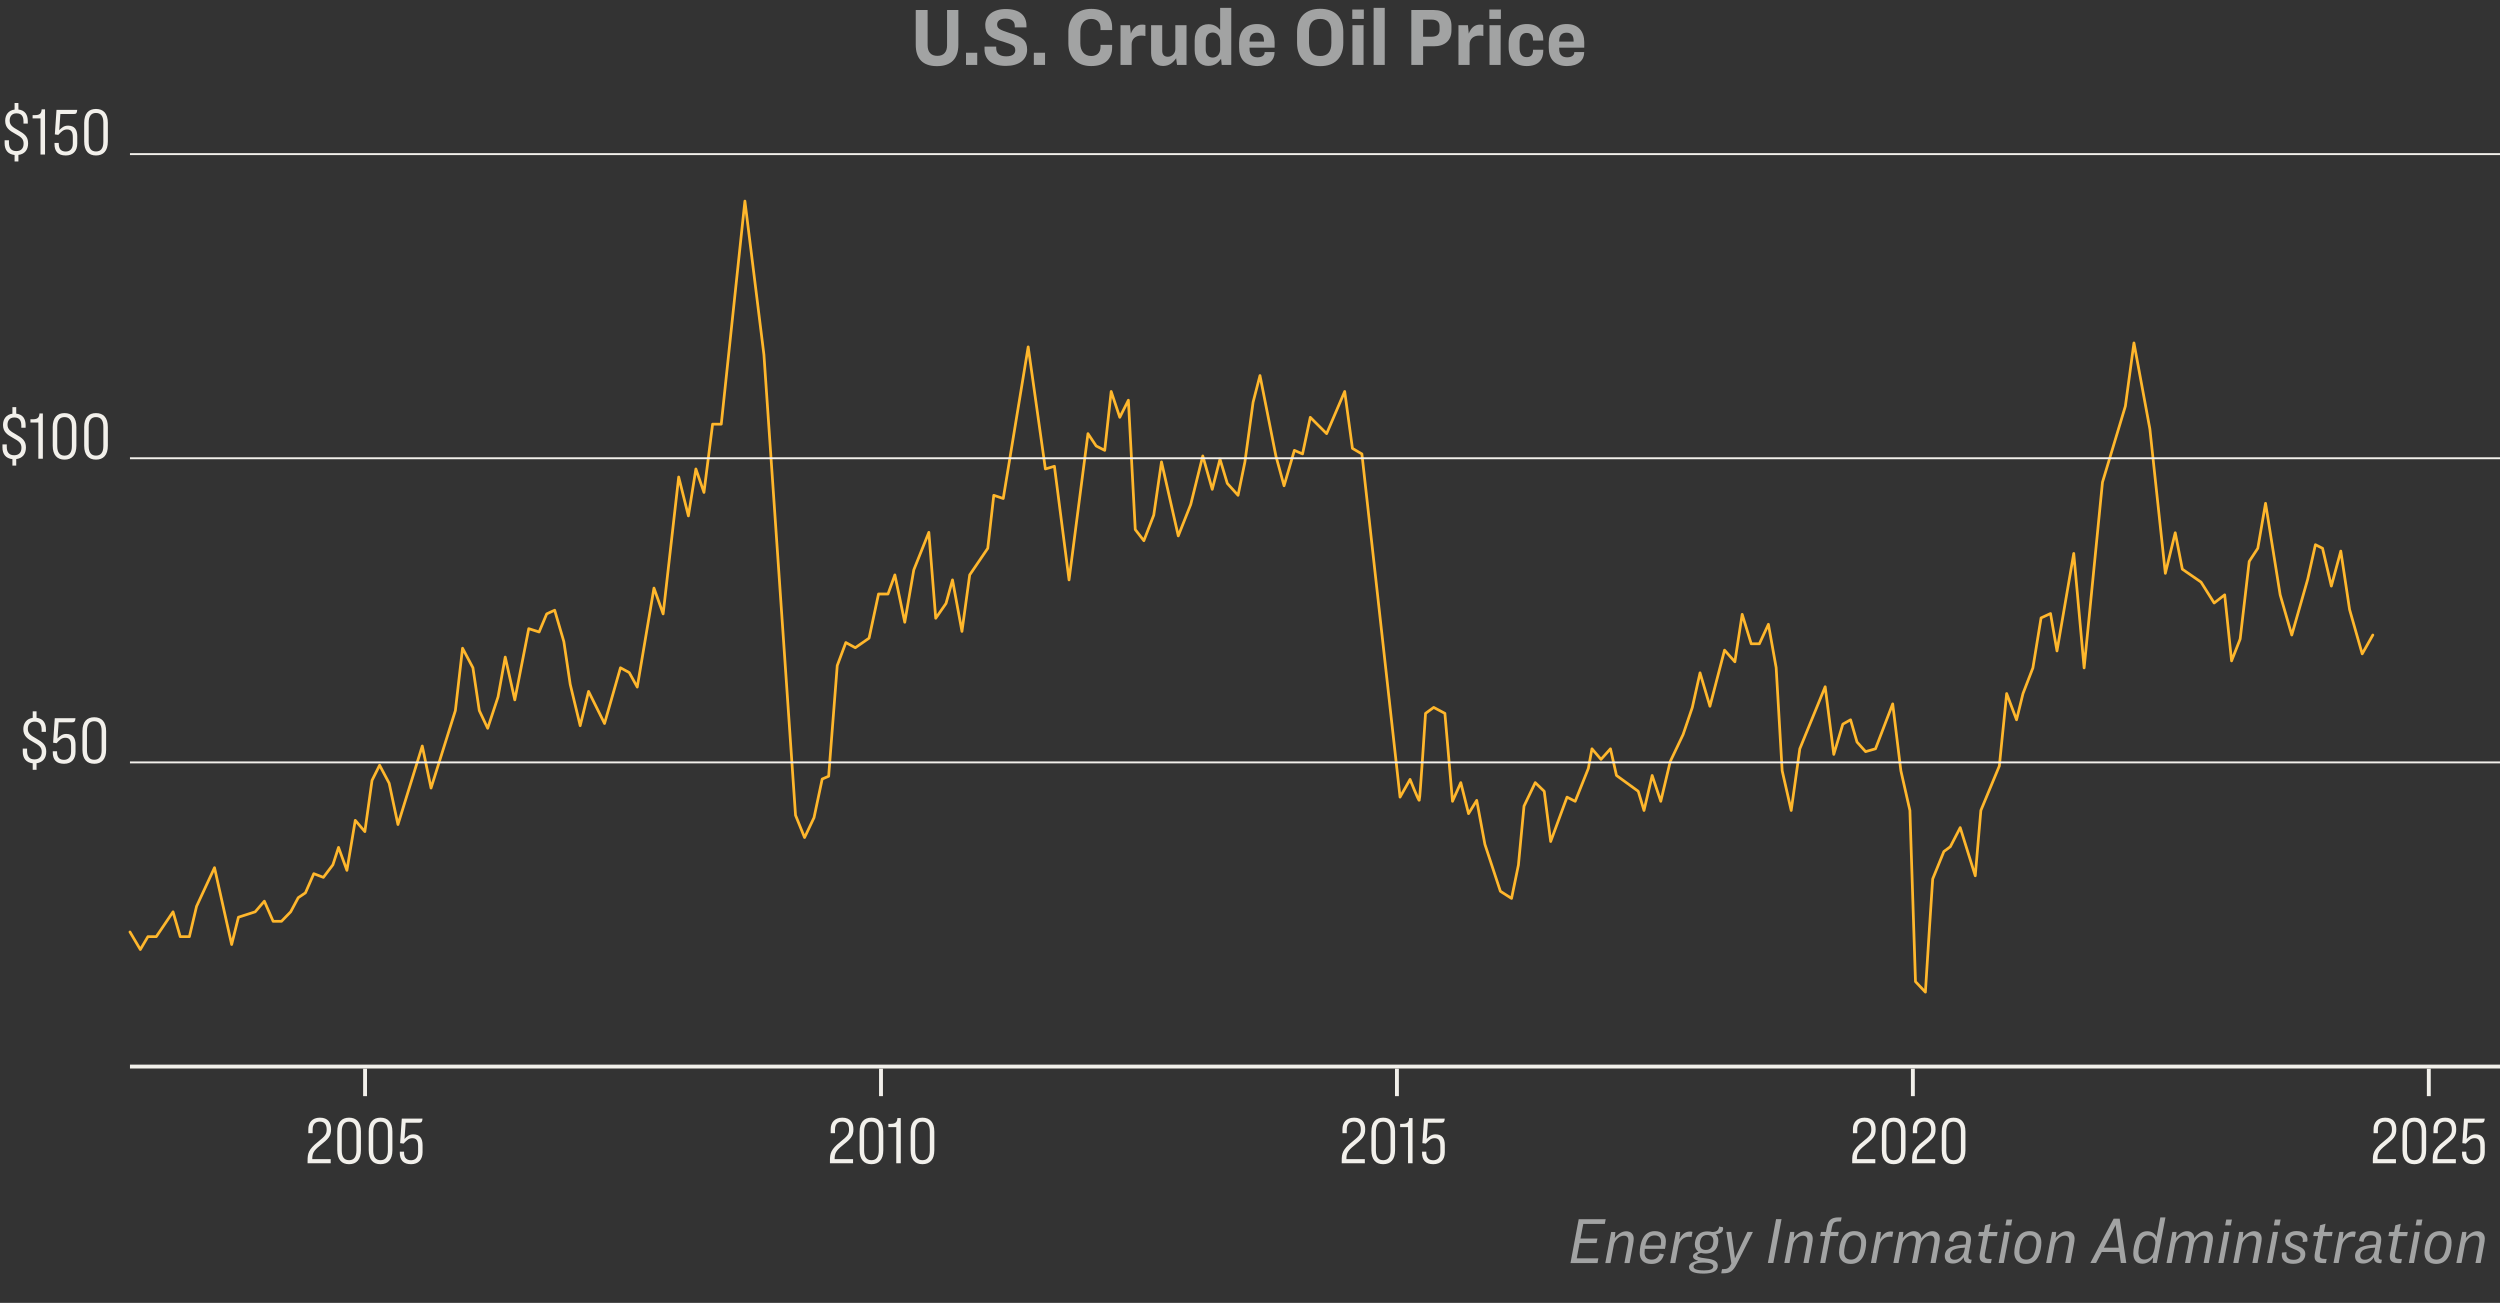 <svg width="520" height="271" viewBox="0 0 520 271" fill="none" xmlns="http://www.w3.org/2000/svg">
<rect x="0" y="0" width="520" height="271" fill="#333333" stroke="none"/>
<path d="M190.476 2.086V9.319C190.476 12.165 191.899 13.758 194.898 13.758C197.898 13.758 199.337 12.13 199.337 9.319V2.086H196.989V9.422C196.989 10.845 196.269 11.616 194.967 11.616C193.664 11.616 192.944 10.845 192.944 9.422V2.086H190.476ZM200.932 10.965V13.501H203.262V10.965H200.932ZM209.201 1.881C206.528 1.881 204.934 3.235 204.934 5.189C204.934 7.143 205.911 7.931 208.602 8.651C210.727 9.336 211.173 9.559 211.173 10.468C211.173 11.256 210.504 11.719 209.304 11.719C207.916 11.719 207.213 11.102 207.213 10.039V9.696H204.78V10.21C204.78 12.319 206.184 13.707 209.236 13.707C211.858 13.707 213.641 12.49 213.641 10.331C213.641 8.479 212.766 7.64 209.904 6.834C207.985 6.2 207.402 5.96 207.402 5.086C207.402 4.366 208.002 3.869 209.133 3.869C210.504 3.869 211.07 4.537 211.07 5.377V5.703H213.503V5.326C213.503 3.286 212.133 1.881 209.201 1.881ZM215.037 10.965V13.501H217.369V10.965H215.037ZM227.001 1.846C224.036 1.846 222.219 3.732 222.219 6.594V8.994C222.219 11.856 223.967 13.741 226.95 13.741C229.932 13.741 231.321 12.165 231.321 9.902V9.336H228.903V9.799C228.903 10.93 228.184 11.65 226.984 11.65C225.493 11.65 224.705 10.536 224.705 9.045V6.525C224.705 5 225.493 3.937 226.984 3.937C228.184 3.937 228.903 4.657 228.903 5.788V6.251H231.321V5.686C231.321 3.372 229.898 1.846 227.001 1.846ZM233.069 5.24V13.501H235.383V9.182C235.383 8.119 236.206 7.4 237.371 7.4C237.73 7.4 237.988 7.434 238.245 7.485V5.189C238.022 5.137 237.799 5.12 237.542 5.12C236.394 5.12 235.674 5.823 235.211 6.988L235.039 5.24H233.069ZM239.428 5.24V11.033C239.428 12.679 240.37 13.724 241.913 13.724C243.215 13.724 244.004 13.021 244.638 12.113L244.826 13.501H246.798V5.24H244.467V10.245C244.467 11.033 243.833 11.805 242.907 11.805C242.119 11.805 241.742 11.325 241.742 10.57V5.24H239.428ZM253.791 1.641V6.217C253.259 5.6 252.54 5.034 251.357 5.034C249.643 5.034 248.494 6.251 248.494 8.325V10.433C248.494 12.49 249.626 13.707 251.323 13.707C252.625 13.707 253.414 13.056 253.979 12.216L254.117 13.501H256.105V1.641H253.791ZM252.248 6.765C253.105 6.765 253.791 7.451 253.791 8.479V10.279C253.791 11.29 253.105 11.976 252.248 11.976C251.34 11.976 250.791 11.342 250.791 10.313V8.428C250.791 7.4 251.34 6.765 252.248 6.765ZM265.103 10.948V10.828H263.046V10.896C263.046 11.393 262.652 11.925 261.572 11.925C260.492 11.925 259.91 11.325 259.91 10.228V9.919H265.12V8.788C265.12 6.577 263.92 5 261.452 5C258.984 5 257.733 6.577 257.733 8.874V9.902C257.733 12.284 259.002 13.741 261.538 13.741C263.869 13.741 265.103 12.507 265.103 10.948ZM259.91 8.514C259.91 7.365 260.459 6.8 261.452 6.8C262.447 6.8 262.909 7.382 262.909 8.514V8.651H259.91V8.514ZM274.607 1.829C271.659 1.829 269.791 3.492 269.791 6.68V8.908C269.791 12.096 271.659 13.758 274.607 13.758C277.555 13.758 279.407 12.096 279.407 8.908V6.68C279.407 3.492 277.538 1.829 274.607 1.829ZM274.607 3.937C276.082 3.937 276.921 4.76 276.921 6.611V8.976C276.921 10.828 276.082 11.65 274.607 11.65C273.133 11.65 272.276 10.828 272.276 8.976V6.611C272.276 4.76 273.116 3.937 274.607 3.937ZM281.275 1.983V3.937H283.674V1.983H281.275ZM281.309 5.24V13.501H283.622V5.24H281.309ZM285.713 1.641V13.501H288.027V1.641H285.713ZM293.555 2.086V13.501H296.006V9.628H298.234C300.548 9.628 301.902 8.394 301.902 6.32V5.36C301.902 3.32 300.548 2.086 298.234 2.086H293.555ZM296.006 4.074H297.737C298.955 4.074 299.434 4.623 299.434 5.514V6.2C299.434 7.091 298.971 7.64 297.721 7.64H296.006V4.074ZM303.359 5.24V13.501H305.673V9.182C305.673 8.119 306.495 7.4 307.662 7.4C308.021 7.4 308.278 7.434 308.535 7.485V5.189C308.313 5.137 308.09 5.12 307.833 5.12C306.684 5.12 305.964 5.823 305.502 6.988L305.33 5.24H303.359ZM309.786 1.983V3.937H312.187V1.983H309.786ZM309.821 5.24V13.501H312.135V5.24H309.821ZM317.551 11.89C316.591 11.89 316.077 11.17 316.077 10.056V8.702C316.077 7.588 316.591 6.851 317.551 6.851C318.459 6.851 318.871 7.434 318.871 8.342V8.428H320.996V8.119C320.996 6.303 319.865 5 317.568 5C315.271 5 313.798 6.491 313.798 8.891V9.868C313.798 12.25 315.168 13.741 317.568 13.741C319.968 13.741 320.996 12.404 320.996 10.639V10.348H318.871V10.416C318.871 11.342 318.459 11.89 317.551 11.89ZM329.506 10.948V10.828H327.449V10.896C327.449 11.393 327.055 11.925 325.976 11.925C324.896 11.925 324.313 11.325 324.313 10.228V9.919H329.524V8.788C329.524 6.577 328.323 5 325.855 5C323.387 5 322.136 6.577 322.136 8.874V9.902C322.136 12.284 323.404 13.741 325.941 13.741C328.272 13.741 329.506 12.507 329.506 10.948ZM324.313 8.514C324.313 7.365 324.861 6.8 325.855 6.8C326.849 6.8 327.312 7.382 327.312 8.514V8.651H324.313V8.514Z" fill="#A2A3A3"/>
<path d="M328.373 253.582L326.659 262.719H332.281L332.461 261.732H327.962L328.562 258.561H332.084L332.264 257.619H328.742L329.316 254.577H333.798L333.986 253.591H328.365L328.373 253.582ZM335.118 256.257L333.901 262.719H334.972L335.684 258.905C335.846 258.014 336.806 257.027 337.765 257.027C338.383 257.027 338.7 257.37 338.7 257.945C338.7 258.176 338.675 258.493 338.606 258.853L337.877 262.719H338.948L339.677 258.794C339.771 258.338 339.814 257.945 339.814 257.653C339.814 256.676 339.18 256.103 338.254 256.103C337.329 256.103 336.454 256.745 335.872 257.542L335.992 256.257H335.126H335.118ZM346.095 260.901L345.179 260.721C344.904 261.613 344.373 261.998 343.559 261.998C342.599 261.998 342.068 261.536 342.068 260.533C342.068 260.302 342.093 260.036 342.119 259.761H346.318C346.438 259.145 346.507 258.622 346.507 258.159C346.507 256.857 345.641 256.077 344.219 256.077C342.968 256.077 342.162 256.719 341.7 257.637C341.262 258.484 341.066 259.718 341.066 260.601C341.066 262.041 341.888 262.907 343.508 262.907C344.93 262.907 345.787 262.17 346.095 260.901ZM342.582 257.996C342.882 257.353 343.379 256.968 344.176 256.968C345.025 256.968 345.504 257.422 345.504 258.227C345.504 258.484 345.479 258.75 345.419 259.05H342.239C342.325 258.638 342.445 258.271 342.582 257.996ZM348.606 256.257L347.39 262.719H348.461L349.104 259.205C349.309 258.125 350.184 257.242 351.23 257.242C351.452 257.242 351.623 257.268 351.829 257.311L352.035 256.231C351.88 256.188 351.692 256.162 351.503 256.162C350.432 256.162 349.789 256.873 349.293 257.782L349.473 256.257H348.606ZM357.297 263.275C357.297 262.435 356.731 261.973 354.811 261.75C353.346 261.587 353.029 261.39 353.029 261.15C353.029 260.944 353.209 260.764 353.809 260.601C354.1 260.695 354.426 260.739 354.786 260.739C355.882 260.739 356.688 260.301 357.091 259.505C357.313 259.05 357.408 258.519 357.408 258.022C357.408 257.456 357.22 257.011 356.877 256.702C357.862 256.634 358.411 256.291 358.411 255.554C358.411 255.459 358.393 255.365 358.368 255.262L357.571 255.125C357.502 255.811 357.185 256.222 356.148 256.265C355.856 256.18 355.531 256.128 355.145 256.128C354.049 256.128 353.252 256.582 352.857 257.362C352.634 257.816 352.531 258.365 352.531 258.845C352.531 259.513 352.806 260.028 353.269 260.336C352.464 260.61 352.146 260.91 352.146 261.321C352.146 261.732 352.472 262.032 353.191 262.238V262.263C352.12 262.427 351.315 262.812 351.315 263.541C351.315 264.458 352.395 264.912 354.374 264.912C356.243 264.912 357.305 264.338 357.305 263.266L357.297 263.275ZM355.12 256.882C355.943 256.882 356.379 257.319 356.379 258.091C356.379 258.459 356.294 258.913 356.123 259.256C355.9 259.693 355.489 259.993 354.837 259.993C354.014 259.993 353.56 259.556 353.56 258.784C353.56 258.416 353.655 257.945 353.834 257.602C354.057 257.173 354.468 256.873 355.12 256.873V256.882ZM354.477 264.243C353.672 264.243 353.021 264.158 352.652 263.987C352.377 263.832 352.266 263.686 352.266 263.438C352.266 262.889 353.252 262.615 354.075 262.615C354.897 262.615 355.54 262.684 355.943 262.873C356.2 263.009 356.354 263.189 356.354 263.438C356.354 263.961 355.763 264.243 354.477 264.243ZM359.079 256.247L360.125 262.786L359.988 263.061C359.602 263.789 359.234 263.978 358.428 263.978H358.18L358.016 264.852H358.403C359.911 264.852 360.484 264.389 361.264 262.881L364.607 256.247H363.467L360.887 261.707H360.871L360.099 256.247H359.07H359.079ZM369.423 253.574L367.709 262.709H368.849L370.563 253.574H369.423ZM372.354 256.247L371.137 262.709H372.208L372.92 258.896C373.082 258.004 374.042 257.019 375.002 257.019C375.619 257.019 375.937 257.362 375.937 257.936C375.937 258.168 375.91 258.484 375.842 258.845L375.114 262.709H376.184L376.913 258.784C377.007 258.33 377.05 257.936 377.05 257.645C377.05 256.668 376.417 256.093 375.491 256.093C374.565 256.093 373.691 256.737 373.108 257.533L373.228 256.247H372.362H372.354ZM383.075 253.214H382.484C380.812 253.214 380.264 253.857 379.99 255.228L379.801 256.239H378.756L378.593 257.104H379.639L378.593 262.701H379.647L380.701 257.104H382.304L382.466 256.239H380.864L381.027 255.348C381.207 254.413 381.464 254.071 382.492 254.071H382.903L383.066 253.205L383.075 253.214ZM385.74 256.068C384.489 256.068 383.657 256.668 383.161 257.645C382.723 258.494 382.526 259.702 382.526 260.55C382.526 261.99 383.418 262.898 384.952 262.898C386.203 262.898 387.051 262.281 387.54 261.304C387.969 260.464 388.157 259.264 388.157 258.399C388.157 256.976 387.282 256.068 385.732 256.068H385.74ZM385.689 256.942C386.597 256.942 387.128 257.473 387.128 258.45C387.128 259.187 386.923 260.284 386.58 260.987C386.289 261.604 385.74 261.998 385.021 261.998C384.111 261.998 383.58 261.475 383.58 260.507C383.58 259.77 383.787 258.656 384.129 257.953C384.429 257.353 384.978 256.942 385.689 256.942ZM390.368 256.239L389.151 262.701H390.222L390.865 259.187C391.071 258.107 391.945 257.225 392.99 257.225C393.213 257.225 393.385 257.25 393.59 257.293L393.796 256.214C393.641 256.17 393.453 256.145 393.264 256.145C392.194 256.145 391.55 256.857 391.053 257.765L391.233 256.239H390.368ZM395.604 258.887C395.767 257.979 396.701 257.011 397.618 257.011C398.192 257.011 398.51 257.311 398.51 257.919C398.51 258.15 398.467 258.45 398.415 258.794L397.678 262.701H398.749L399.487 258.768C399.692 257.927 400.583 257.011 401.475 257.011C402.048 257.011 402.366 257.311 402.366 257.919C402.366 258.15 402.34 258.45 402.271 258.794L401.543 262.701H402.615L403.343 258.776C403.428 258.338 403.48 257.91 403.48 257.611C403.48 256.668 402.863 256.085 401.955 256.085C401.047 256.085 400.189 256.727 399.606 257.542C399.606 256.668 399.006 256.085 398.098 256.085C397.189 256.085 396.341 256.727 395.767 257.525L395.904 256.239H395.039L393.821 262.701H394.893L395.604 258.887ZM408.451 261.493C408.468 262.367 408.879 262.744 409.805 262.744H409.967L410.105 262.016C409.393 261.964 409.299 261.724 409.513 260.618L409.873 258.699C409.924 258.382 409.967 258.065 409.967 257.791C409.967 256.762 409.231 256.059 407.791 256.059C406.239 256.059 405.503 256.934 405.339 258.133L406.273 258.322C406.428 257.388 406.917 256.95 407.74 256.95C408.562 256.95 408.948 257.311 408.948 257.927C408.948 258.15 408.922 258.382 408.879 258.63L408.836 258.853C407.217 258.964 406.325 259.127 405.665 259.453C404.826 259.882 404.516 260.575 404.516 261.287C404.516 262.221 405.16 262.821 406.188 262.821C407.096 262.821 407.851 262.384 408.451 261.493ZM405.596 261.167C405.596 260.705 405.785 260.233 406.351 259.95C406.83 259.718 407.517 259.582 408.708 259.513L408.571 260.224C408.39 261.141 407.559 262.032 406.583 262.032C405.94 262.032 405.596 261.707 405.596 261.167ZM412.658 256.247H411.63L411.467 257.114H412.496L411.878 260.405C411.784 260.884 411.758 261.107 411.758 261.381C411.758 262.298 412.333 262.727 413.498 262.727H414.115L414.278 261.861H413.884C413.181 261.861 412.838 261.681 412.838 261.175C412.838 260.918 412.881 260.695 412.958 260.259L413.549 257.122H415.349L415.512 256.257H413.712L414.038 254.543L412.915 254.859L412.658 256.257V256.247ZM417.355 253.668L417.132 254.885H418.315L418.538 253.668H417.355ZM416.926 256.247L415.709 262.709H416.781L417.997 256.247H416.926ZM422.188 256.068C420.937 256.068 420.106 256.668 419.608 257.645C419.172 258.494 418.974 259.702 418.974 260.55C418.974 261.99 419.866 262.898 421.399 262.898C422.651 262.898 423.499 262.281 423.987 261.304C424.416 260.464 424.605 259.264 424.605 258.399C424.605 256.976 423.731 256.068 422.179 256.068H422.188ZM422.137 256.942C423.045 256.942 423.576 257.473 423.576 258.45C423.576 259.187 423.371 260.284 423.028 260.987C422.737 261.604 422.188 261.998 421.468 261.998C420.56 261.998 420.028 261.475 420.028 260.507C420.028 259.77 420.234 258.656 420.577 257.953C420.877 257.353 421.425 256.942 422.137 256.942ZM426.816 256.239L425.599 262.701H426.67L427.381 258.887C427.545 257.996 428.504 257.011 429.464 257.011C430.081 257.011 430.398 257.353 430.398 257.927C430.398 258.159 430.372 258.476 430.303 258.836L429.575 262.701H430.647L431.375 258.776C431.47 258.322 431.512 257.927 431.512 257.637C431.512 256.659 430.878 256.085 429.952 256.085C429.027 256.085 428.153 256.727 427.57 257.525L427.69 256.239H426.824H426.816ZM441.128 262.701H442.268L440.896 253.489H439.636L434.795 262.701H435.985L437.168 260.413H440.819L441.136 262.701H441.128ZM440.031 254.834H440.056L440.69 259.513H437.622L440.039 254.834H440.031ZM443.724 260.704C443.724 262.093 444.436 262.855 445.618 262.855C446.621 262.855 447.375 262.221 447.863 261.536L447.752 262.701H448.617L450.418 253.214H449.346L448.575 257.302C448.301 256.659 447.64 256.093 446.629 256.093C445.618 256.093 444.864 256.616 444.384 257.602C443.999 258.399 443.724 259.728 443.724 260.704ZM444.795 260.55C444.795 259.728 445.053 258.605 445.301 258.065C445.644 257.327 446.175 256.95 446.835 256.95C447.675 256.95 448.317 257.525 448.317 258.407C448.317 258.819 448.112 260.216 447.838 260.764C447.495 261.45 446.835 261.981 446.038 261.981C445.241 261.981 444.787 261.475 444.787 260.541L444.795 260.55ZM452.414 258.887C452.577 257.979 453.511 257.011 454.428 257.011C455.002 257.011 455.32 257.311 455.32 257.919C455.32 258.15 455.277 258.45 455.225 258.794L454.488 262.701H455.559L456.296 258.768C456.502 257.927 457.393 257.011 458.284 257.011C458.858 257.011 459.176 257.311 459.176 257.919C459.176 258.15 459.15 258.45 459.081 258.794L458.353 262.701H459.425L460.153 258.776C460.238 258.338 460.29 257.91 460.29 257.611C460.29 256.668 459.673 256.085 458.765 256.085C457.856 256.085 456.999 256.727 456.416 257.542C456.416 256.668 455.816 256.085 454.908 256.085C453.999 256.085 453.151 256.727 452.577 257.525L452.714 256.239H451.849L450.631 262.701H451.703L452.414 258.887ZM463.058 253.66L462.835 254.877H464.018L464.24 253.66H463.058ZM462.629 256.239L461.413 262.701H462.483L463.701 256.239H462.629ZM465.731 256.239L464.515 262.701H465.586L466.297 258.887C466.46 257.996 467.42 257.011 468.38 257.011C468.997 257.011 469.314 257.353 469.314 257.927C469.314 258.159 469.288 258.476 469.22 258.836L468.491 262.701H469.563L470.291 258.776C470.385 258.322 470.428 257.927 470.428 257.637C470.428 256.659 469.794 256.085 468.868 256.085C467.943 256.085 467.069 256.727 466.486 257.525L466.606 256.239H465.741H465.731ZM473.188 253.66L472.965 254.877H474.148L474.37 253.66H473.188ZM472.759 256.239L471.542 262.701H472.613L473.83 256.239H472.759ZM477.061 262.873C478.655 262.873 479.504 261.998 479.504 260.859C479.504 259.993 479.007 259.556 477.739 259.05C476.616 258.613 476.324 258.391 476.324 257.902C476.324 257.311 476.821 256.899 477.652 256.899C478.484 256.899 478.998 257.242 478.998 257.945C478.998 258.039 478.981 258.193 478.955 258.339L479.915 258.253C479.941 258.091 479.958 257.893 479.958 257.791C479.958 256.779 479.178 256.059 477.67 256.059C476.161 256.059 475.313 256.95 475.313 258.022C475.313 258.827 475.75 259.238 477.027 259.753C478.167 260.207 478.493 260.464 478.493 260.962C478.493 261.621 477.97 262.041 477.121 262.041C476.093 262.041 475.57 261.673 475.57 260.875C475.57 260.79 475.587 260.67 475.613 260.447L474.653 260.533C474.627 260.756 474.61 260.901 474.61 261.029C474.61 262.212 475.476 262.881 477.061 262.881V262.873ZM482.332 256.239H481.303L481.141 257.104H482.169L481.552 260.395C481.458 260.875 481.432 261.098 481.432 261.373C481.432 262.29 482.006 262.719 483.172 262.719H483.789L483.952 261.852H483.557C482.854 261.852 482.511 261.673 482.511 261.167C482.511 260.91 482.555 260.687 482.632 260.25L483.223 257.114H485.023L485.186 256.247H483.386L483.711 254.534L482.588 254.851L482.332 256.247V256.239ZM486.582 256.239L485.366 262.701H486.436L487.08 259.187C487.285 258.107 488.159 257.225 489.204 257.225C489.427 257.225 489.599 257.25 489.805 257.293L490.01 256.214C489.856 256.17 489.668 256.145 489.479 256.145C488.408 256.145 487.765 256.857 487.268 257.765L487.448 256.239H486.582ZM493.781 261.493C493.798 262.367 494.209 262.744 495.135 262.744H495.298L495.435 262.016C494.724 261.964 494.63 261.724 494.844 260.618L495.204 258.699C495.255 258.382 495.298 258.065 495.298 257.791C495.298 256.762 494.561 256.059 493.121 256.059C491.57 256.059 490.833 256.934 490.671 258.133L491.605 258.322C491.759 257.388 492.247 256.95 493.07 256.95C493.893 256.95 494.278 257.311 494.278 257.927C494.278 258.15 494.252 258.382 494.209 258.63L494.167 258.853C492.547 258.964 491.656 259.127 490.996 259.453C490.156 259.882 489.848 260.575 489.848 261.287C489.848 262.221 490.491 262.821 491.518 262.821C492.428 262.821 493.181 262.384 493.781 261.493ZM490.928 261.167C490.928 260.705 491.116 260.233 491.682 259.95C492.161 259.718 492.847 259.582 494.039 259.513L493.901 260.224C493.721 261.141 492.89 262.032 491.913 262.032C491.271 262.032 490.928 261.707 490.928 261.167ZM497.98 256.247H496.952L496.789 257.114H497.818L497.2 260.405C497.107 260.884 497.08 261.107 497.08 261.381C497.08 262.298 497.655 262.727 498.821 262.727H499.437L499.601 261.861H499.206C498.503 261.861 498.16 261.681 498.16 261.175C498.16 260.918 498.203 260.695 498.28 260.259L498.872 257.122H500.671L500.835 256.257H499.034L499.36 254.543L498.237 254.859L497.98 256.257V256.247ZM502.677 253.668L502.454 254.885H503.637L503.86 253.668H502.677ZM502.248 256.247L501.031 262.709H502.103L503.319 256.247H502.248ZM507.51 256.068C506.259 256.068 505.427 256.668 504.93 257.645C504.493 258.494 504.296 259.702 504.296 260.55C504.296 261.99 505.188 262.898 506.722 262.898C507.973 262.898 508.821 262.281 509.31 261.304C509.739 260.464 509.927 259.264 509.927 258.399C509.927 256.976 509.053 256.068 507.502 256.068H507.51ZM507.459 256.942C508.367 256.942 508.898 257.473 508.898 258.45C508.898 259.187 508.693 260.284 508.35 260.987C508.059 261.604 507.51 261.998 506.79 261.998C505.882 261.998 505.35 261.475 505.35 260.507C505.35 259.77 505.556 258.656 505.899 257.953C506.199 257.353 506.748 256.942 507.459 256.942ZM512.138 256.239L510.921 262.701H511.992L512.703 258.887C512.867 257.996 513.826 257.011 514.786 257.011C515.403 257.011 515.72 257.353 515.72 257.927C515.72 258.159 515.694 258.476 515.626 258.836L514.898 262.701H515.969L516.697 258.776C516.792 258.322 516.835 257.927 516.835 257.637C516.835 256.659 516.2 256.085 515.275 256.085C514.349 256.085 513.475 256.727 512.892 257.525L513.012 256.239H512.146H512.138Z" fill="#A2A3A3"/>
<path d="M27.032 193.852L29.189 197.502L30.765 194.82H32.507L35.991 189.659L37.484 194.82H39.391L40.884 188.518L44.617 180.477L48.184 196.461L49.594 190.782L53.078 189.659L54.985 187.445L56.81 191.626H58.552L60.46 189.659L62.036 186.714L63.529 185.715L65.271 181.724L67.262 182.492L69.243 179.878L70.414 176.259L72.156 181.033L73.897 170.629L75.888 172.975L77.381 162.323L78.957 159.16L80.948 162.92L82.772 171.504L87.833 155.168L89.657 163.919L94.717 147.8L96.21 134.83L98.367 138.897L99.694 147.8L101.436 151.485L103.593 144.96L105.086 136.671L107.076 145.574L109.979 130.761L112.136 131.452L113.712 127.691L115.371 126.924L117.279 133.448L118.606 142.351L120.679 150.947L122.421 143.809L125.74 150.486L129.057 138.897L130.882 139.895L132.546 142.914L136.025 122.319L137.933 127.691L141.168 99.216L143.186 107.309L144.744 97.543L146.423 102.427L148.222 88.221H150.022L154.939 41.83L158.897 73.793L165.47 169.571L167.349 174.206L169.316 170.068L171.016 162.04L172.357 161.46L174.147 138.437L175.935 133.65L177.903 134.726L180.766 132.739L182.734 123.553H184.701L186.133 119.58L188.19 129.429L190.068 118.538L193.199 110.723L194.63 128.602L196.777 125.506L198.119 120.616L200.086 131.333L201.697 119.58L205.454 114.049L206.706 103.026L208.674 103.688L213.862 72.154L217.44 97.543L219.318 96.984L222.359 120.616L226.297 90.197L228.006 92.763L229.784 93.674L231.125 81.424L232.914 86.803L234.703 83.245L236.134 110.144L237.923 112.462L239.98 107.143L241.591 96.074L245.079 111.468L247.673 104.929L250.177 94.832L252.146 101.784L253.755 95.494L255.276 100.543L257.513 103.026L258.943 96.074L260.643 83.659L262.074 78.113L265.384 94.832L267.083 101.039L269.23 93.674L270.93 94.419L272.539 86.803L275.939 90.197L279.696 81.424L281.305 93.26L283.273 94.419L291.21 165.801L293.292 162.114C293.292 162.114 295.081 166.671 295.215 166.473C295.349 166.276 296.512 148.383 296.512 148.383L298.211 147.141L300.537 148.383L302.121 166.671L303.846 162.786L305.457 169.24L307.156 166.473L308.856 175.613L312.076 185.38L314.401 186.87L315.832 179.917L316.995 167.667L319.33 162.786L321.199 164.587L322.541 175.034L325.94 165.801L327.64 166.671L330.376 159.833L331.128 155.749L333.007 157.952L334.975 155.749L336.227 161.295L340.756 164.587L341.952 168.578L343.651 161.295L345.44 166.671L347.408 158.398L350.081 152.791L351.997 147.162L353.607 139.948L355.664 146.902L358.705 135.23L360.852 137.653L362.373 127.781L364.251 133.906H365.951L367.829 129.85L369.44 138.872L370.692 160.309L372.57 168.578L374.359 155.749L379.636 142.845L381.426 156.915L383.304 150.625L384.915 149.715L386.256 154.344L388.045 156.336L390.102 155.749L393.681 146.404L395.38 160.309L397.258 168.578L398.421 204.176L400.481 206.363C400.481 205.827 401.999 182.823 401.999 182.823L404.325 177.111L405.667 176.118L407.724 172.145L410.854 182.16L412.017 168.578L415.864 159.315L417.384 144.252L419.441 149.715L420.783 144.252L422.841 138.922L424.541 128.526L426.508 127.615L427.85 135.396L431.339 115.117L433.497 138.922L437.316 100.302L442.073 84.493L443.861 71.333L447.171 89.211L450.391 119.256L452.448 110.813L453.925 118.387L457.816 121.077L460.544 125.423L462.735 123.725L464.167 137.465L465.955 132.913L467.834 116.773L469.623 114.042L471.233 104.689L474.274 123.725L476.689 132.085L479.999 120.497L481.609 113.297L483.085 114.042L484.919 121.905L486.886 114.621L488.712 126.788L491.338 136.004L493.548 132.085" stroke="#FFB72C" stroke-width="0.571" stroke-linecap="round" stroke-linejoin="round"/>
<path d="M520 221.844L27.032 221.844" stroke="#F2F0EB" stroke-width="0.806"/>
<path d="M520 158.58H27.032" stroke="#F2F0EB" stroke-width="0.403"/>
<path d="M520 32.055H27.032" stroke="#F2F0EB" stroke-width="0.403"/>
<path d="M520 95.316H27.032" stroke="#F2F0EB" stroke-width="0.403"/>
<path d="M397.877 222.285V227.997" stroke="#F2F0EB" stroke-width="0.806"/>
<path d="M505.191 222.285V227.997" stroke="#F2F0EB" stroke-width="0.806"/>
<path d="M183.248 222.285V227.997" stroke="#F2F0EB" stroke-width="0.806"/>
<path d="M290.562 222.285V227.997" stroke="#F2F0EB" stroke-width="0.806"/>
<path d="M75.933 222.285V227.997" stroke="#F2F0EB" stroke-width="0.806"/>
<path d="M66.547 232.475C68.282 232.475 68.861 233.554 68.861 234.904C68.861 236.344 68.269 236.909 66.573 238.272C65.223 239.352 64.953 239.892 64.953 241.1H68.784V241.961H63.976V241.447C63.976 239.904 64.143 239.094 66.174 237.475C67.665 236.279 67.948 235.894 67.948 234.904C67.948 233.837 67.447 233.297 66.534 233.297C65.544 233.297 65.03 233.888 65.03 234.917V235.7H64.13V234.866C64.13 233.529 64.915 232.475 66.547 232.475ZM72.604 232.475C74.134 232.475 75.072 233.412 75.072 235.379V239.248C75.072 241.216 74.134 242.154 72.604 242.154C71.088 242.154 70.149 241.216 70.149 239.248V235.379C70.149 233.412 71.088 232.475 72.604 232.475ZM72.604 233.31C71.627 233.31 71.088 233.953 71.088 235.302V239.326C71.088 240.689 71.627 241.318 72.604 241.318C73.594 241.318 74.134 240.689 74.134 239.326V235.302C74.134 233.953 73.594 233.31 72.604 233.31ZM79.148 232.475C80.678 232.475 81.617 233.412 81.617 235.379V239.248C81.617 241.216 80.678 242.154 79.148 242.154C77.631 242.154 76.692 241.216 76.692 239.248V235.379C76.692 233.412 77.631 232.475 79.148 232.475ZM79.148 233.31C78.171 233.31 77.631 233.953 77.631 235.302V239.326C77.631 240.689 78.171 241.318 79.148 241.318C80.138 241.318 80.678 240.689 80.678 239.326V235.302C80.678 233.953 80.138 233.31 79.148 233.31ZM83.571 232.667H87.878C87.839 233.297 87.711 233.529 87.222 233.529H84.381L84.137 236.896C84.625 236.408 85.088 235.945 85.975 235.945C87.35 235.945 87.891 236.806 87.891 238.182V239.66C87.891 241.164 87.067 242.154 85.499 242.154C83.866 242.154 83.16 241.267 83.16 239.827V239.545H84.046V239.789C84.046 240.933 84.677 241.331 85.499 241.331C86.245 241.331 86.965 240.894 86.965 239.648V238.362C86.965 237.257 86.618 236.742 85.769 236.742C85.023 236.742 84.587 237.18 83.943 237.873L83.224 237.77L83.571 232.667Z" fill="#F2F0EB"/>
<path d="M6.805 160.114V158.764C5.404 158.623 4.735 157.697 4.735 156.334V155.705H5.635V156.244C5.635 157.324 6.124 157.955 7.165 157.955C8.142 157.955 8.682 157.401 8.682 156.399C8.682 155.397 8.129 155.01 6.908 154.343C5.699 153.687 4.851 153.044 4.851 151.655C4.851 150.447 5.507 149.483 6.805 149.316V147.953H7.602V149.303C9.016 149.457 9.556 150.447 9.556 151.719V152.234H8.656V151.771C8.656 150.82 8.309 150.1 7.203 150.1C6.252 150.1 5.789 150.73 5.789 151.604C5.789 152.555 6.394 152.966 7.538 153.609C8.836 154.355 9.62 154.908 9.62 156.347C9.62 157.723 8.875 158.597 7.602 158.751V160.114H6.805ZM11.392 149.38H15.698C15.659 150.01 15.531 150.241 15.042 150.241H12.201L11.957 153.609C12.446 153.121 12.908 152.658 13.795 152.658C15.171 152.658 15.711 153.52 15.711 154.895V156.373C15.711 157.878 14.888 158.867 13.32 158.867C11.687 158.867 10.98 157.98 10.98 156.541V156.257H11.867V156.501C11.867 157.645 12.497 158.045 13.32 158.045C14.065 158.045 14.785 157.607 14.785 156.36V155.075C14.785 153.969 14.438 153.455 13.59 153.455C12.844 153.455 12.407 153.892 11.764 154.587L11.044 154.484L11.392 149.38ZM19.605 149.187C21.134 149.187 22.073 150.126 22.073 152.093V155.962C22.073 157.929 21.134 158.867 19.605 158.867C18.088 158.867 17.149 157.929 17.149 155.962V152.093C17.149 150.126 18.088 149.187 19.605 149.187ZM19.605 150.023C18.628 150.023 18.088 150.666 18.088 152.016V156.039C18.088 157.401 18.628 158.032 19.605 158.032C20.594 158.032 21.134 157.401 21.134 156.039V152.016C21.134 150.666 20.594 150.023 19.605 150.023Z" fill="#F2F0EB"/>
<path d="M2.58 96.85V95.5C1.179 95.359 0.51 94.433 0.51 93.071V92.44H1.41V92.981C1.41 94.061 1.899 94.69 2.94 94.69C3.917 94.69 4.457 94.138 4.457 93.135C4.457 92.132 3.904 91.747 2.683 91.078C1.474 90.423 0.626 89.78 0.626 88.391C0.626 87.183 1.282 86.219 2.58 86.052V84.689H3.377V86.039C4.791 86.193 5.331 87.183 5.331 88.456V88.969H4.431V88.507C4.431 87.556 4.084 86.836 2.978 86.836C2.027 86.836 1.564 87.466 1.564 88.34C1.564 89.292 2.169 89.703 3.313 90.346C4.611 91.091 5.395 91.644 5.395 93.084C5.395 94.459 4.65 95.333 3.377 95.487V96.85H2.58ZM6.329 87.89V87.209H6.818C7.705 87.209 8.18 86.952 8.206 86.001H8.913V95.41H7.975V87.89H6.329ZM13.421 85.924C14.951 85.924 15.889 86.862 15.889 88.828V92.698C15.889 94.664 14.951 95.603 13.421 95.603C11.904 95.603 10.966 94.664 10.966 92.698V88.828C10.966 86.862 11.904 85.924 13.421 85.924ZM13.421 86.758C12.444 86.758 11.904 87.402 11.904 88.751V92.775C11.904 94.138 12.444 94.767 13.421 94.767C14.411 94.767 14.951 94.138 14.951 92.775V88.751C14.951 87.402 14.411 86.758 13.421 86.758ZM19.965 85.924C21.495 85.924 22.433 86.862 22.433 88.828V92.698C22.433 94.664 21.495 95.603 19.965 95.603C18.448 95.603 17.51 94.664 17.51 92.698V88.828C17.51 86.862 18.448 85.924 19.965 85.924ZM19.965 86.758C18.988 86.758 18.448 87.402 18.448 88.751V92.775C18.448 94.138 18.988 94.767 19.965 94.767C20.955 94.767 21.495 94.138 21.495 92.775V88.751C21.495 87.402 20.955 86.758 19.965 86.758Z" fill="#F2F0EB"/>
<path d="M3.032 33.587V32.237C1.63 32.095 0.962 31.17 0.962 29.807V29.177H1.862V29.717C1.862 30.797 2.35 31.427 3.391 31.427C4.368 31.427 4.908 30.874 4.908 29.872C4.908 28.869 4.356 28.483 3.134 27.815C1.926 27.159 1.078 26.516 1.078 25.128C1.078 23.92 1.733 22.956 3.032 22.788V21.426H3.829V22.776C5.243 22.93 5.782 23.92 5.782 25.192V25.706H4.883V25.244C4.883 24.292 4.536 23.573 3.43 23.573C2.479 23.573 2.016 24.203 2.016 25.077C2.016 26.028 2.62 26.439 3.764 27.082C5.063 27.828 5.847 28.38 5.847 29.82C5.847 31.195 5.101 32.07 3.829 32.224V33.587H3.032ZM6.781 24.627V23.945H7.269C8.156 23.945 8.632 23.688 8.658 22.737H9.365V32.147H8.426V24.627H6.781ZM11.752 22.853H16.058C16.02 23.483 15.891 23.714 15.402 23.714H12.562L12.317 27.082C12.806 26.593 13.268 26.131 14.156 26.131C15.531 26.131 16.071 26.992 16.071 28.367V29.846C16.071 31.35 15.248 32.34 13.68 32.34C12.047 32.34 11.34 31.453 11.34 30.013V29.73H12.227V29.974C12.227 31.118 12.857 31.517 13.68 31.517C14.425 31.517 15.145 31.08 15.145 29.833V28.547C15.145 27.442 14.798 26.928 13.95 26.928C13.204 26.928 12.767 27.365 12.124 28.059L11.405 27.956L11.752 22.853ZM19.965 22.66C21.494 22.66 22.433 23.598 22.433 25.565V29.434C22.433 31.401 21.494 32.34 19.965 32.34C18.448 32.34 17.509 31.401 17.509 29.434V25.565C17.509 23.598 18.448 22.66 19.965 22.66ZM19.965 23.495C18.988 23.495 18.448 24.138 18.448 25.488V29.512C18.448 30.874 18.988 31.504 19.965 31.504C20.955 31.504 21.494 30.874 21.494 29.512V25.488C21.494 24.138 20.955 23.495 19.965 23.495Z" fill="#F2F0EB"/>
<path d="M175.198 232.475C176.933 232.475 177.512 233.554 177.512 234.904C177.512 236.344 176.92 236.909 175.224 238.272C173.874 239.352 173.605 239.892 173.605 241.1H177.435V241.961H172.627V241.447C172.627 239.904 172.794 239.094 174.826 237.475C176.317 236.279 176.599 235.894 176.599 234.904C176.599 233.837 176.098 233.297 175.185 233.297C174.195 233.297 173.682 233.888 173.682 234.917V235.7H172.782V234.866C172.782 233.529 173.566 232.475 175.198 232.475ZM181.256 232.475C182.785 232.475 183.724 233.412 183.724 235.379V239.248C183.724 241.216 182.785 242.154 181.256 242.154C179.739 242.154 178.8 241.216 178.8 239.248V235.379C178.8 233.412 179.739 232.475 181.256 232.475ZM181.256 233.31C180.278 233.31 179.739 233.953 179.739 235.302V239.326C179.739 240.689 180.278 241.318 181.256 241.318C182.245 241.318 182.785 240.689 182.785 239.326V235.302C182.785 233.953 182.245 233.31 181.256 233.31ZM184.779 234.441V233.76H185.267C186.154 233.76 186.629 233.503 186.656 232.552H187.362V241.961H186.424V234.441H184.779ZM191.87 232.475C193.4 232.475 194.339 233.412 194.339 235.379V239.248C194.339 241.216 193.4 242.154 191.87 242.154C190.353 242.154 189.415 241.216 189.415 239.248V235.379C189.415 233.412 190.353 232.475 191.87 232.475ZM191.87 233.31C190.894 233.31 190.353 233.953 190.353 235.302V239.326C190.353 240.689 190.894 241.318 191.87 241.318C192.86 241.318 193.4 240.689 193.4 239.326V235.302C193.4 233.953 192.86 233.31 191.87 233.31Z" fill="#F2F0EB"/>
<path d="M496.12 232.475C497.855 232.475 498.433 233.554 498.433 234.904C498.433 236.344 497.842 236.909 496.145 238.272C494.796 239.352 494.525 239.892 494.525 241.1H498.356V241.961H493.548V241.447C493.548 239.904 493.716 239.094 495.746 237.475C497.238 236.279 497.521 235.894 497.521 234.904C497.521 233.837 497.019 233.297 496.107 233.297C495.117 233.297 494.602 233.888 494.602 234.917V235.7H493.703V234.866C493.703 233.529 494.486 232.475 496.12 232.475ZM502.177 232.475C503.706 232.475 504.645 233.412 504.645 235.379V239.248C504.645 241.216 503.706 242.154 502.177 242.154C500.659 242.154 499.722 241.216 499.722 239.248V235.379C499.722 233.412 500.659 232.475 502.177 232.475ZM502.177 233.31C501.2 233.31 500.659 233.953 500.659 235.302V239.326C500.659 240.689 501.2 241.318 502.177 241.318C503.167 241.318 503.706 240.689 503.706 239.326V235.302C503.706 233.953 503.167 233.31 502.177 233.31ZM508.579 232.475C510.315 232.475 510.893 233.554 510.893 234.904C510.893 236.344 510.302 236.909 508.605 238.272C507.255 239.352 506.985 239.892 506.985 241.1H510.816V241.961H506.008V241.447C506.008 239.904 506.175 239.094 508.207 237.475C509.698 236.279 509.981 235.894 509.981 234.904C509.981 233.837 509.479 233.297 508.566 233.297C507.577 233.297 507.062 233.888 507.062 234.917V235.7H506.162V234.866C506.162 233.529 506.947 232.475 508.579 232.475ZM512.516 232.667H516.822C516.783 233.297 516.655 233.529 516.167 233.529H513.325L513.081 236.896C513.57 236.408 514.033 235.945 514.92 235.945C516.295 235.945 516.835 236.806 516.835 238.182V239.66C516.835 241.164 516.013 242.154 514.444 242.154C512.811 242.154 512.104 241.267 512.104 239.827V239.545H512.991V239.789C512.991 240.933 513.622 241.331 514.444 241.331C515.19 241.331 515.91 240.894 515.91 239.648V238.362C515.91 237.257 515.562 236.742 514.714 236.742C513.968 236.742 513.532 237.18 512.889 237.873L512.168 237.77L512.516 232.667Z" fill="#F2F0EB"/>
<path d="M387.826 232.475C389.562 232.475 390.14 233.554 390.14 234.904C390.14 236.344 389.549 236.909 387.851 238.272C386.502 239.352 386.232 239.892 386.232 241.1H390.063V241.961H385.255V241.447C385.255 239.904 385.422 239.094 387.453 237.475C388.944 236.279 389.227 235.894 389.227 234.904C389.227 233.837 388.726 233.297 387.813 233.297C386.823 233.297 386.309 233.888 386.309 234.917V235.7H385.409V234.866C385.409 233.529 386.193 232.475 387.826 232.475ZM393.883 232.475C395.413 232.475 396.351 233.412 396.351 235.379V239.248C396.351 241.216 395.413 242.154 393.883 242.154C392.366 242.154 391.428 241.216 391.428 239.248V235.379C391.428 233.412 392.366 232.475 393.883 232.475ZM393.883 233.31C392.906 233.31 392.366 233.953 392.366 235.302V239.326C392.366 240.689 392.906 241.318 393.883 241.318C394.873 241.318 395.413 240.689 395.413 239.326V235.302C395.413 233.953 394.873 233.31 393.883 233.31ZM400.286 232.475C402.021 232.475 402.6 233.554 402.6 234.904C402.6 236.344 402.008 236.909 400.312 238.272C398.962 239.352 398.692 239.892 398.692 241.1H402.523V241.961H397.715V241.447C397.715 239.904 397.882 239.094 399.914 237.475C401.405 236.279 401.687 235.894 401.687 234.904C401.687 233.837 401.186 233.297 400.273 233.297C399.283 233.297 398.769 233.888 398.769 234.917V235.7H397.869V234.866C397.869 233.529 398.653 232.475 400.286 232.475ZM406.343 232.475C407.873 232.475 408.811 233.412 408.811 235.379V239.248C408.811 241.216 407.873 242.154 406.343 242.154C404.827 242.154 403.888 241.216 403.888 239.248V235.379C403.888 233.412 404.827 232.475 406.343 232.475ZM406.343 233.31C405.366 233.31 404.827 233.953 404.827 235.302V239.326C404.827 240.689 405.366 241.318 406.343 241.318C407.333 241.318 407.873 240.689 407.873 239.326V235.302C407.873 233.953 407.333 233.31 406.343 233.31Z" fill="#F2F0EB"/>
<path d="M281.647 232.475C283.383 232.475 283.961 233.554 283.961 234.904C283.961 236.344 283.37 236.909 281.673 238.272C280.323 239.352 280.053 239.892 280.053 241.1H283.884V241.961H279.076V241.447C279.076 239.904 279.243 239.094 281.274 237.475C282.765 236.279 283.049 235.894 283.049 234.904C283.049 233.837 282.547 233.297 281.634 233.297C280.645 233.297 280.13 233.888 280.13 234.917V235.7H279.23V234.866C279.23 233.529 280.015 232.475 281.647 232.475ZM287.705 232.475C289.235 232.475 290.173 233.412 290.173 235.379V239.248C290.173 241.216 289.235 242.154 287.705 242.154C286.188 242.154 285.249 241.216 285.249 239.248V235.379C285.249 233.412 286.188 232.475 287.705 232.475ZM287.705 233.31C286.728 233.31 286.188 233.953 286.188 235.302V239.326C286.188 240.689 286.728 241.318 287.705 241.318C288.694 241.318 289.235 240.689 289.235 239.326V235.302C289.235 233.953 288.694 233.31 287.705 233.31ZM291.227 234.441V233.76H291.716C292.604 233.76 293.079 233.503 293.105 232.552H293.812V241.961H292.873V234.441H291.227ZM296.198 232.667H300.505C300.467 233.297 300.338 233.529 299.849 233.529H297.008L296.764 236.896C297.253 236.408 297.715 235.945 298.602 235.945C299.977 235.945 300.518 236.806 300.518 238.182V239.66C300.518 241.164 299.695 242.154 298.127 242.154C296.494 242.154 295.787 241.267 295.787 239.827V239.545H296.675V239.789C296.675 240.933 297.304 241.331 298.127 241.331C298.872 241.331 299.592 240.894 299.592 239.648V238.362C299.592 237.257 299.245 236.742 298.397 236.742C297.651 236.742 297.214 237.18 296.571 237.873L295.852 237.77L296.198 232.667Z" fill="#F2F0EB"/>
</svg>
